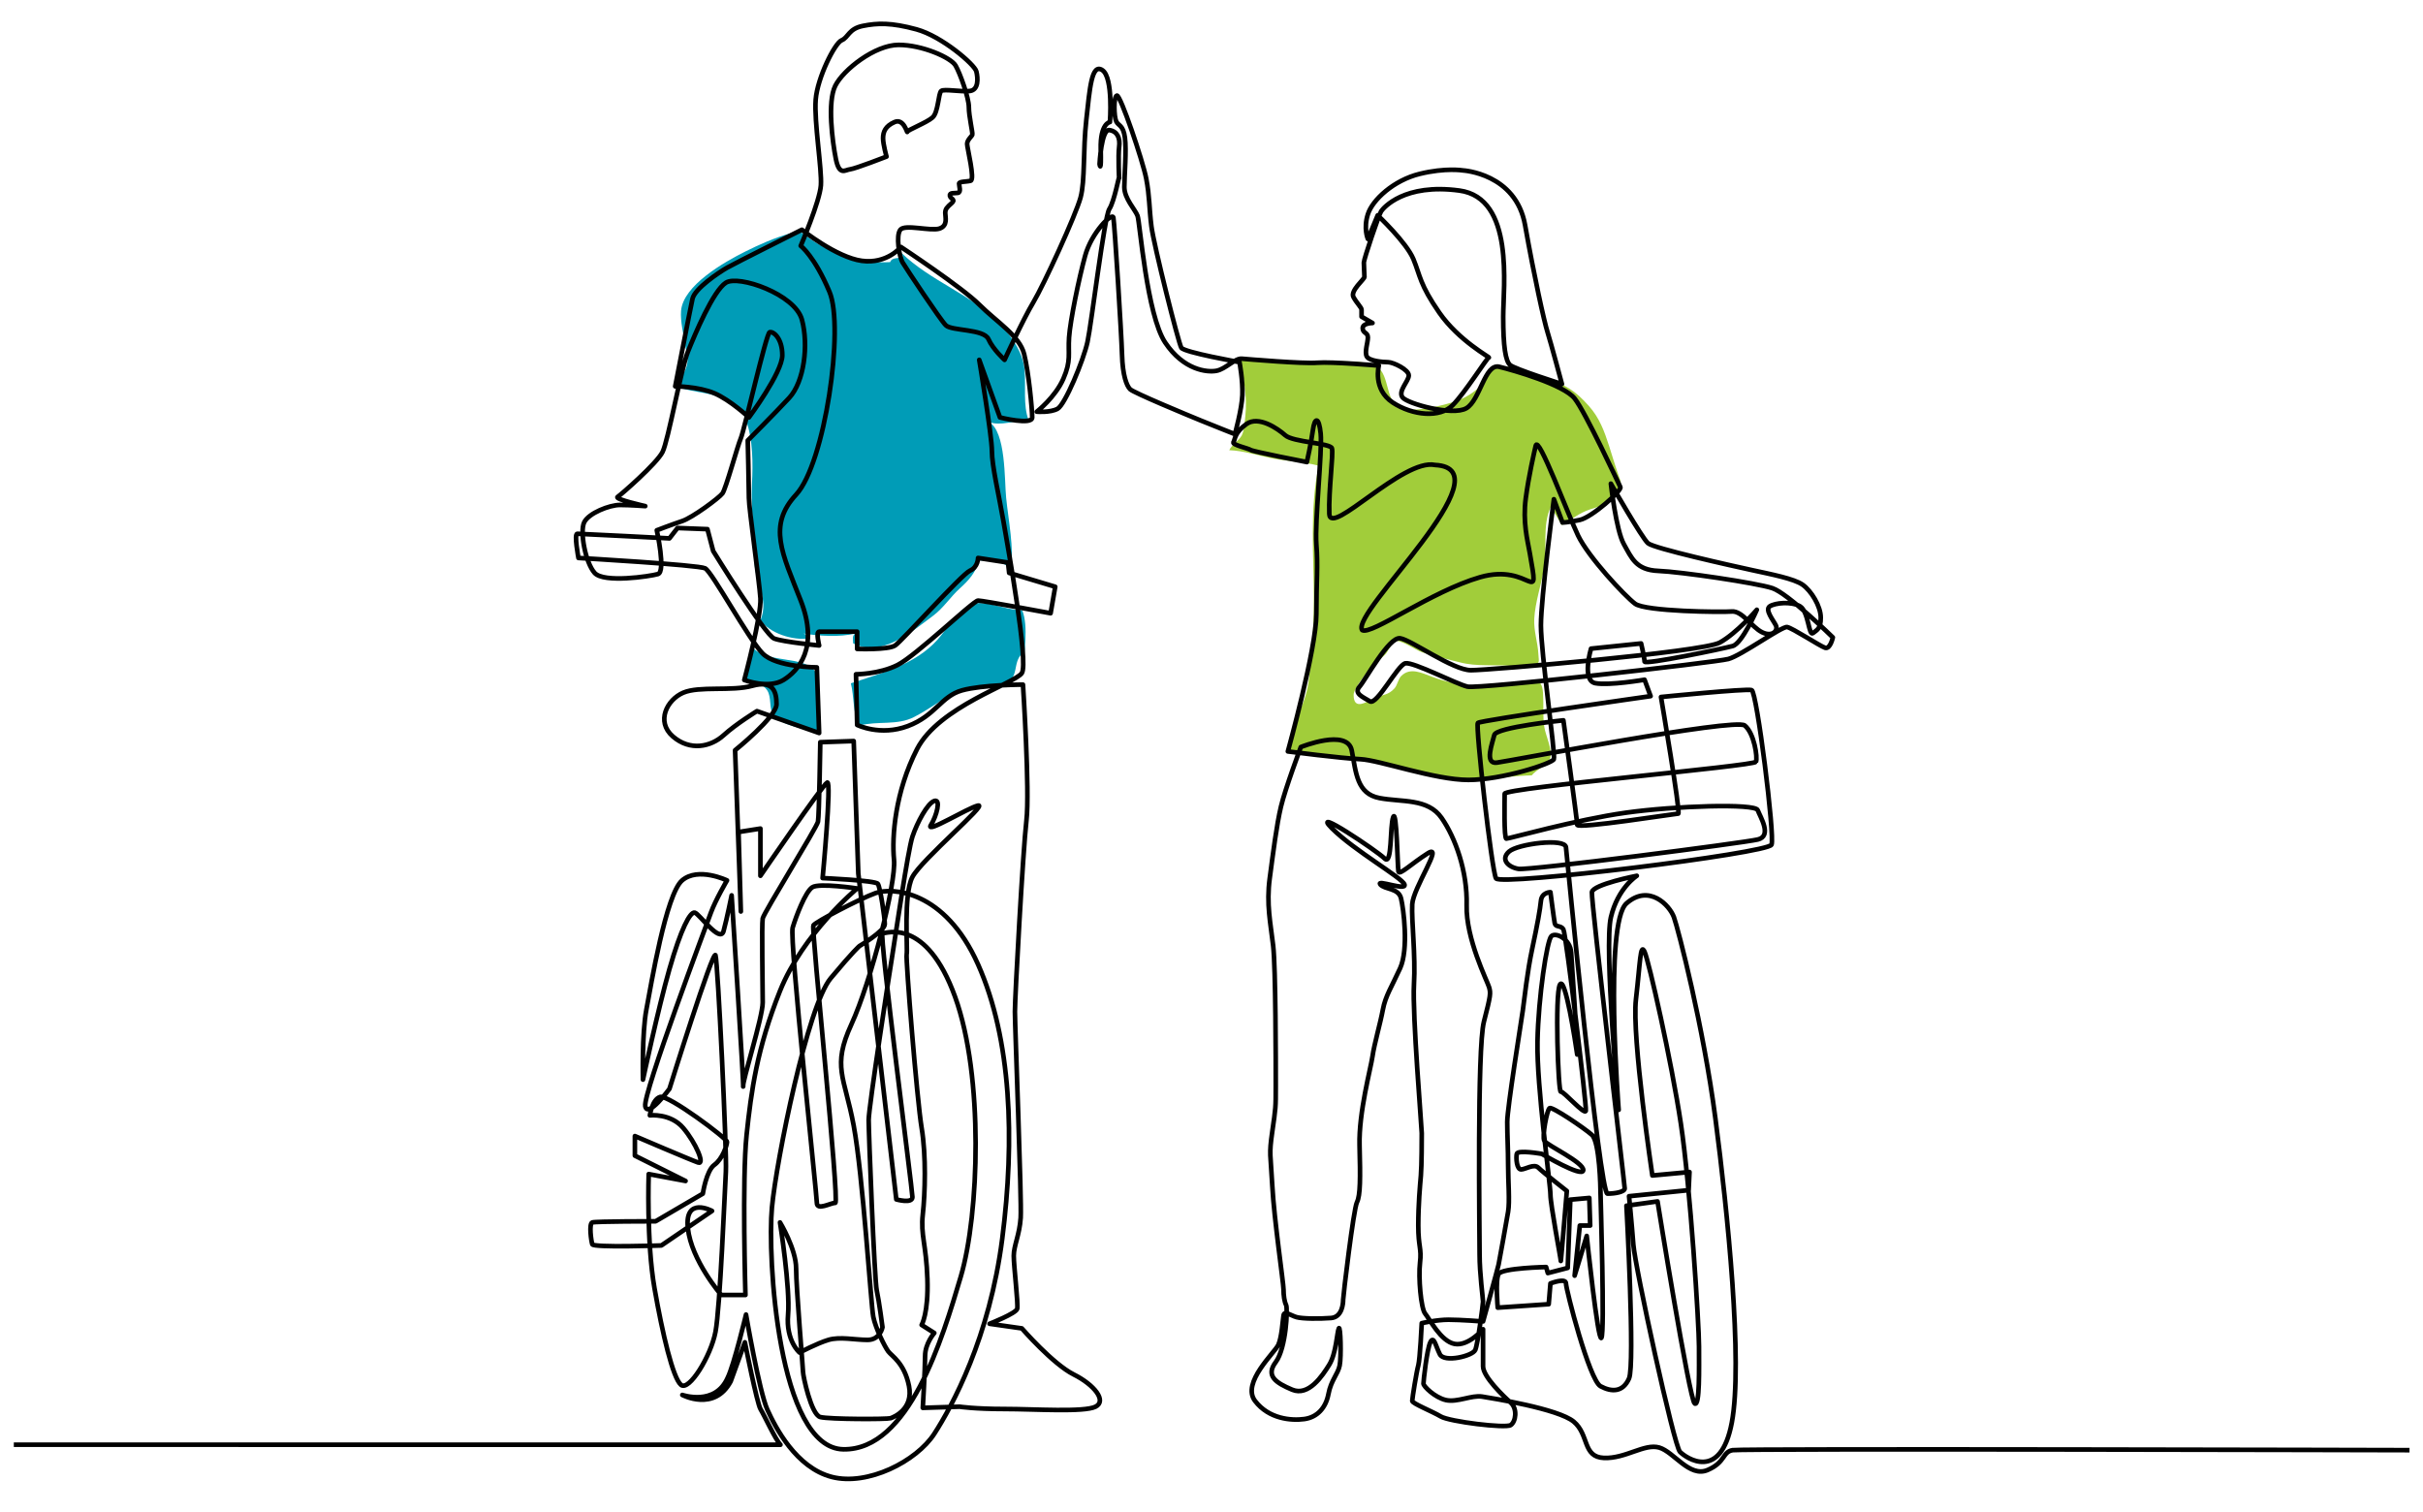 <?xml version="1.0" encoding="utf-8"?>
<!-- Generator: Adobe Illustrator 15.0.0, SVG Export Plug-In  -->
<!DOCTYPE svg PUBLIC "-//W3C//DTD SVG 1.1//EN" "http://www.w3.org/Graphics/SVG/1.1/DTD/svg11.dtd">
<svg version="1.1"
	 xmlns="http://www.w3.org/2000/svg" xmlns:xlink="http://www.w3.org/1999/xlink" xmlns:a="http://ns.adobe.com/AdobeSVGViewerExtensions/3.0/"
	 x="0px" y="0px" width="612px" height="382px" viewBox="-3.487 -5.442 612 382" enable-background="new -3.487 -5.442 612 382"
	 xml:space="preserve">
<defs>
</defs>
<path fill-rule="evenodd" clip-rule="evenodd" fill="#A1CD3A" d="M309.481,85.044c1.155,4.464,2.099,9.869,1.58,14.545
	c-0.151,1.377-0.279,3.774-0.919,4.962c-0.728,1.35-2.441,2.224-3.146,3.712c3.563,0.127,7.216,1.316,10.686,2.031
	c3.981,0.82,7.986,0.865,11.904,1.88c-2.329,11.131-1.226,22.572-1.226,34.217c0,6.604-0.539,12.949-1.188,19.254
	c-0.426,4.146-1.574,6.653-3.154,10.329c-0.602,1.399-2.785,6.419-1.901,7.873c1.083,1.782,8.967,1.146,11.163,1.473
	c3.785,0.565,7.546,1.394,11.317,2.075c4.922,0.888,9.518,2.183,14.479,3.311c8.311,1.892,16.002-0.109,24.323-0.312
	c0.898-1.216,4.18-2.838,4.672-4.423c0.622-2-1.192-5.713-1.502-7.794c-0.414-2.775-0.134-5.631-0.314-8.488
	c-0.323-5.102-3.122-2.785-7.182-2.218c-6.884,0.96-14.364,0.478-20.798-1.959c-2.764-1.046-5.561-2.459-7.827-0.235
	c-0.768,0.753-0.999,2.346-1.715,3.138c-1.655,1.832-2.945,1.489-5.21,2.526c-1.631,0.747-5.18,3.307-5.108-0.962
	c0.028-1.633,3.85-6.288,5.042-7.551c0.96-1.02,2.303-1.806,3.153-2.814c0.283-0.336,1.798-3.073,1.865-3.099
	c1.733-0.677,5.522,2.238,7.242,2.799c2.983,0.974,6.429,1.715,9.435,2.512c4.488,1.191,8.802,0.497,13.428,0.95
	c1.564,0.153,3.079,0.351,4.45-0.007c2.69-0.702,2.152-0.738,2.036-3.1c-0.143-2.864-1.202-5.811-1.031-8.849
	c0.234-4.137,1.763-8.634,2.464-12.671c0.867-4.991-0.506-10.924,1.714-15.567c0.893,1.466,1.933,3.103,2.753,4.592
	c2.479-1.283,4.203-3.011,7.254-3.987c3.166-1.013,5.608-1.538,6.984-4.789c0.947-2.242,0.872-1.628-0.07-4.318
	c-0.787-2.25-1.451-4.558-2.186-6.844c-1.224-3.801-2.438-7.141-5.138-10.163c-3.449-3.863-5.795-5.328-10.891-6.932
	c-3.23-1.017-10.973-4.47-13.811-2.508c-1.315,0.909-1.622,3.126-2.683,4.357c-1.37,1.592-3.967,3.139-5.999,3.838
	c-3.188,1.097-10.8,3.043-14.064,1.809c-4.503-1.703-2.374-9.58-7.198-11.019c-5.175-1.545-12.292-0.288-17.745-0.621
	c-4.881-0.299-10.155-1.233-14.994-0.953"/>
<path fill-rule="evenodd" clip-rule="evenodd" fill="#009CB7" d="M255.05,164.02c0-4.583,1.341-11.166-0.362-15.362
	c-4.787,0.072-10.17-3.286-13.85-0.983c-3.384,2.119-5.011,5.65-7.554,8.479c-5.688,6.328-14.3,8.459-21.859,10.99
	c0.836,3.224,0.482,7.768,2.139,10.673c4.706-1.246,9.54,0.049,13.815-2.156c3.426-1.767,6.675-4.115,9.719-5.995
	c3.735-2.307,9.155-0.582,13.145-2.272c3.874-1.642,1.899-5.55,4.492-7.78"/>
<path fill-rule="evenodd" clip-rule="evenodd" fill="#009CB7" d="M186.458,158.042c-0.522,2.659-1.385,5.493-2.178,8.126
	c2.225,0.197,4.729,0.807,6.047,2.809c1.049,1.592,0.436,4.583,1.464,6.071c2.043,2.957,8.432,3.438,11.61,5.001
	c0.121-2.823-0.449-5.415-0.582-8.164c-0.092-1.9,0.759-5.483-0.07-7.166c-2.56-5.198-13.454-1.916-16.92-7.622"/>
<path fill-rule="evenodd" clip-rule="evenodd" fill="#009CB7" d="M167.581,92.281c0.538-2.124,2.214-3.806,2.54-6.02
	c0.246-1.672-0.355-3.104-0.581-4.669c-0.379-2.62-1.224-5.894-1.007-8.521c0.534-6.449,10.89-12.316,16.283-15.008
	c3.446-1.719,7.338-3.452,11.079-4.491c3.032-0.842,2.8-0.45,5.32,1.347c5.344,3.812,13.396,6.27,20.12,5.843
	c0.583-1.447,2.15-0.619,3.226-1.519c-0.178-0.307-0.287-0.568-0.438-0.896c-0.115-0.117-0.117-0.115-0.008,0.009
	c7.409,7.237,17.894,10.591,24.88,17.949c3.081,3.244,5.894,7.24,6.3,11.657c0.378,4.118-0.429,8.875,1.03,12.767
	c-2.96-0.092-7.296,1.535-9.973,0.417c4.263,2.551,3.837,14.581,4.293,19.138c0.554,5.524,2.05,12.876,1.204,18.225
	c-1.516-2.414-5.371-2.149-8.071-2.438c-0.734,3.066-2.63,5.108-4.845,7.112c-2.375,2.15-4.1,4.941-6.773,6.922
	c-5.019,3.719-13.084,10.811-20.159,6.937c-0.041-1.22-0.279-1.864,0.535-2.485c-3.81,0.986-9.216,0.627-13.088,0.024
	c1.143,0.356,0.808,0.531,1.451,1.203c-4.088,0.643-10.126-1.29-12.275-4.665c2.204-5.43-1.536-9.374-1.534-14.781
	c0.003-6.462-0.975-12.969-0.647-19.531c0.26-5.2,0.293-11.14-1.555-16.343c-2.358-6.641-10.453-6.141-16.362-7.868"/>
<path fill-rule="evenodd" clip-rule="evenodd" fill="none" stroke="#010101" stroke-width="1.169" stroke-linejoin="round" stroke-miterlimit="10" d="
	M605.104,360.826c0,0-168.341-0.436-170.959,0c-2.619,0.436-1.746,3.055-6.327,5.019c-4.581,1.965-8.509-4.583-12.216-5.673
	c-3.71-1.09-8.51,2.836-13.963,2.619c-5.451-0.221-3.708-5.893-7.634-9.162c-3.927-3.272-20.508-5.892-23.124-6.329
	c-2.617-0.434-6.329,1.529-9.162,0.875c-2.838-0.654-5.671-3.49-5.671-4.145s0.87-8.728,1.743-10.472
	c0.872-1.746,1.308,0.871,2.4,3.053c1.09,2.184,8.288,0.438,8.942-1.09c0.655-1.527,1.965-11.562,1.965-12.216
	c0-0.656-0.872-6.982-0.872-11.998c0-5.019-0.655-51.922,1.09-58.685c1.745-6.76,1.745-7.197,1.308-8.725
	c-0.437-1.528-5.889-12.216-5.67-20.725c0.215-8.509-2.837-17.015-6.328-22.035c-3.49-5.017-10.033-3.926-15.706-5.017
	c-5.672-1.09-5.892-6.326-6.981-11.998c-1.089-5.672-12.871-0.872-12.871-0.872s-3.926,10.47-5.016,15.052
	c-1.091,4.581-1.965,11.563-2.836,18.106c-0.873,6.544,0.219,11.345,0.871,17.016c0.656,5.672,0.656,29.668,0.656,35.342
	c0,5.673,0,5.452-0.875,11.56c-0.872,6.11-0.434,5.456,0,13.745c0.438,8.29,2.836,24.65,2.836,26.178
	c0,1.525,0.218,3.055,0.655,3.927c0.437,0.875,0,10.906-2.616,14.399c-2.618,3.488,0,5.234,4.144,6.98
	c4.146,1.742,7.635-3.492,9.381-6.328c1.745-2.835,1.962-8.29,2.399-9.163c0.436-0.869,0.655,7.201,0.218,9.384
	c-0.438,2.178-2.181,3.707-2.836,7.195c-0.652,3.492-2.835,5.894-6.108,6.329c-3.271,0.436-8.944,0-12.436-4.583
	c-3.49-4.58,5.019-12.216,5.891-14.179c0.873-1.965,1.093-6.109,1.309-7.418c0.218-1.309,1.745,0,3.273,0.438
	c1.527,0.436,5.892,0.436,8.727,0.219c2.834-0.219,3.054-3.711,3.054-4.583c0-0.873,2.615-22.905,3.49-24.651
	c0.873-1.745,0.873-6.106,0.654-14.396c-0.218-8.289,2.835-19.415,3.272-22.47c0.436-3.055,1.965-8.292,2.618-11.78
	c0.654-3.49,2.181-5.672,4.362-10.472c2.181-4.799,0.873-15.052,0.218-17.671c-0.654-2.617-4.144-2.18-5.233-3.488
	c-1.092-1.312,6.762,1.744,6.106,0c-0.653-1.745-12.655-8.509-18.326-14.181c-5.669-5.672,11.345,5.672,13.31,7.635
	c1.962,1.963,1.309-8.29,2.181-10.471c0.873-2.182,1.091,12.653,1.309,13.743c0.218,1.092,3.272-1.963,7.417-4.58
	c4.146-2.619-3.708,8.726-3.926,12.87c-0.219,4.145,0.873,12.872,0.436,20.288c-0.436,7.419,1.965,36.214,1.965,37.524
	c0,1.307,0,8.069-0.218,10.687c-0.22,2.619-0.655,7.2-0.655,12.653s0.873,5.672,0.436,9.38c-0.436,3.709,0.22,11.565,1.31,12.872
	c1.089,1.309,3.926,6.98,7.417,7.635c3.489,0.656,7.199-3.707,7.199-3.707s0,6.762,0,9.38c0,2.617,5.235,7.633,6.981,9.162
	c1.744,1.527,1.308,4.8,0,5.671c-1.311,0.871-15.491-0.871-17.672-2.182c-2.182-1.309-7.198-3.271-7.198-3.927
	c0-0.654,1.09-7.414,1.527-8.941c0.436-1.529,0.873-10.69,0.873-10.69s3.708-0.875,6.762-0.875c3.055,0,8.727,0.438,8.727,0.438
	s3.708-13.306,3.928-14.397c0.218-1.092,1.961-10.69,2.398-13.306c0.436-2.619,0-7.638,0-11.782s-0.22-7.417-0.22-10.907
	c0-3.488,3.493-25.088,3.929-28.143c0.436-3.053,1.089-9.597,2.398-15.704c1.31-6.11,1.965-9.817,2.183-11.999
	c0.22-2.182,2.398-2.182,2.398-2.182s0.874,6.76,1.09,7.854c0.22,1.09,1.528,0.434,2.183,1.525
	c0.653,1.092,5.892,44.504,5.672,45.813c-0.218,1.309-5.672-5.017-6.326-4.8c-0.653,0.219-1.528-24.649-0.218-27.051
	c1.308-2.398,3.929,14.617,4.363,17.67c0.436,3.055-1.31-22.25-1.529-25.74c-0.216-3.49-3.925-5.235-5.015-4.146
	c-1.093,1.091-3.273,15.27-3.491,26.614c-0.218,11.344,3.271,35.994,3.271,38.613c0,2.618,2.618,16.143,2.618,16.797
	c0,0.656,1.527-17.672,1.527-17.672s-6.106-4.797-7.199-5.889c-1.09-1.09-3.272,0.438-4.361,0.438c-1.092,0-1.311-2.836-1.092-3.928
	c0.218-1.09,6.328,0,6.328,0s10.253,6.109,10.471,4.145c0.216-1.963-9.165-6.325-9.818-7.417c-0.652-1.09,0.653-7.852,1.309-8.287
	c0.654-0.438,8.726,5.016,10.69,6.76c1.963,1.746,2.182,13.526,2.182,14.837c0,1.307,1.091,35.12,0.218,36.429
	c-0.874,1.309-3.708-25.742-3.708-25.742l-3.055,10.036l1.31-12.653h2.616l-0.218-6.979l-4.799,0.435l-0.655,17.235l-5.019,1.309
	l-0.436-1.527c0,0-11.125,0.219-11.996,1.744c-0.874,1.527-0.22,8.511-0.22,8.511l12.869-0.874l0.438-5.236c0,0,3.926-1.527,3.926,0
	s5.892,24.434,8.729,25.961c2.836,1.527,5.671,1.527,7.198-1.963c1.527-3.492-0.655-43.63-0.655-43.63l7.854-1.092
	c0,0,8.072,50.175,9.381,51.048c1.31,0.871,1.092-8.943,1.092-14.397c0-5.453-2.183-40.358-4.582-56.283
	c-2.399-15.927-8.072-41.013-9.163-43.413c-1.089-2.4-1.089,2.617-2.181,11.997c-1.092,9.381,4.144,44.503,4.144,44.503l9.382-0.871
	l-0.218,4.58l-15.053,1.527c0,0,0.653,6.544,1.09,12.216c0.438,5.673,10.253,50.83,11.781,52.355
	c1.525,1.529,10.253,7.638,13.09-7.414c2.836-15.053-1.091-53.445-4.145-76.791c-3.057-23.342-9.381-47.775-10.474-50.828
	c-1.091-3.055-6.326-8.508-11.998-3.492c-5.672,5.02-1.962,52.141-1.962,52.141s-3.71-41.231-1.965-48.648
	c1.745-7.418,6.545-10.472,6.545-10.472s-11.126,2.183-11.343,4.146c-0.22,1.963,8.289,73.952,8.289,74.825s-2.4,1.311-4.363,1.311
	s-10.253-85.08-10.473-87.48c-0.218-2.398-12.215-0.873-14.396,1.092c-2.183,1.961-0.218,3.926,2.399,4.363
	c2.617,0.434,56.721-6.547,60.429-7.418s0.653-5.672,0-7.417c-0.655-1.746-20.944-1.092-33.379,0.654
	c-12.434,1.745-29.449,6.544-30.104,6.544c-0.653,0-0.436-9.817-0.436-11.344c0-1.526,63.046-6.979,63.481-8.072
	c0.438-1.09-0.436-7.198-2.837-9.163c-2.398-1.963-59.336,8.944-62.607,9.38c-3.272,0.438-1.092-5.017-0.654-6.98
	c0.436-1.963,17.451-3.708,17.451-3.708s3.491,25.306,3.491,26.396c0,1.092,24.868-2.834,25.524-2.834
	c0.653,0-4.362-29.452-4.362-29.452s21.594-2.181,22.904-1.745c1.31,0.437,5.891,36.87,5.016,39.049
	c-0.87,2.182-68.499,10.472-69.589,8.508c-1.091-1.965-5.236-38.614-4.581-39.269c0.654-0.653,43.63-6.762,43.63-6.762l-1.527-4.145
	c0,0-8.944,1.528-12.434,0.874c-3.49-0.655-1.092-8.726-1.092-8.726l12.654-1.31c0,0,0.871,3.708,0.871,4.581
	c0,0.874,19.852-3.271,22.253-3.925c2.398-0.656,6.108-9.163,6.108-9.163s-5.019,5.89-9.38,8.29c-4.363,2.4-58.249,6.98-62.829,6.98
	c-4.582,0-15.053-7.635-17.889-8.072c-2.835-0.436-8.726,10.471-10.253,12.217c-1.529,1.746,0.874,2.618,2.619,3.708
	c1.743,1.091,6.979-9.161,8.942-9.598c1.964-0.437,12.872,5.236,15.705,5.89c2.84,0.655,62.613-6.107,65.884-6.98
	c3.272-0.874,13.525-8.291,14.835-8.072c1.31,0.218,8.289,4.8,9.598,5.235c1.31,0.437,1.964-2.618,1.964-2.618
	s-11.344-11.126-15.271-12.435c-3.926-1.309-23.124-4.145-28.797-4.361c-5.671-0.219-6.763-3.273-8.725-6.765
	c-1.964-3.489-3.273-15.271-3.273-15.271s7.854,13.745,9.381,15.054c1.527,1.308,21.162,5.671,26.179,6.763
	c5.016,1.089,10.688,2.181,12.87,3.708c2.181,1.528,4.581,5.454,4.581,8.291c0,2.835-0.871,3.053-1.963,3.926
	c-1.09,0.873-1.09-5.454-3.271-6.763c-2.183-1.309-6.327-0.872-7.638,0c-1.31,0.873,0.873,3.49,1.528,4.798
	c0.654,1.31-0.873,3.055-3.491,1.746c-2.617-1.308-5.018-5.454-7.634-5.235c-2.619,0.217-21.817,0-24.434-1.964
	c-2.618-1.963-11.782-11.779-14.398-17.233c-2.618-5.454-10.035-25.522-10.689-22.687c-0.434,1.877-1.771,7.656-2.519,13.278
	c-0.796,5.989,0.438,10.588,1.019,13.857c2.551,14.376,0.429,2.352-12.544,6.083c-12.223,3.516-27.539,14.738-29.789,13.37
	c-3.054-4.363,37.065-40.793,18.407-41.711c-8.073-1.745-26.493,18.247-26.712,12.355c-0.219-5.89,1.09-15.27,0.652-16.58
	c-0.434-1.308-9.815-1.527-11.778-3.271c-1.965-1.746-6.764-5.019-9.817-2.836c-3.053,2.181-2.836,3.926-3.271,4.58
	c-0.437,0.654,3.708,1.527,4.361,1.964c0.655,0.437,14.181,3.054,14.181,3.054s1.09-4.8,1.525-8.071
	c0.438-3.273,1.527-3.493,1.965,0.871c0.436,4.364-1.527,22.252-1.092,27.923c0.438,5.673,0,8.946,0,17.672
	c0,8.726-7.198,34.686-7.198,34.686s13.526,1.744,18.325,1.962s18.76,5.235,27.268,5.235c8.509,0,21.161-4.144,21.599-5.235
	c0.436-1.089-3.272-27.05-3.272-33.813c0-6.762,3.272-31.849,3.272-31.849l2.181,5.89c0,0,1.309,0,4.364-0.655
	c3.054-0.655,10.688-7.417,10.25-8.289c-0.434-0.874-8.797-18.906-11.56-22.397c-2.763-3.49-15.417-7.125-19.052-8
	c-3.639-0.871-4.801,8.435-8.29,10.471c-3.49,2.036-14.979-1.163-16.142-2.762c-1.166-1.601,1.597-4.07,1.597-5.527
	c0-1.455-3.926-3.345-5.235-3.345c-1.308,0-4.797-0.291-5.38-1.454c-0.583-1.164,0.291-3.49,0.291-4.798
	c0-1.31-1.308-1.02-1.308-2.329c0-1.309,2.471-1.309,2.471-1.309l-2.764-1.601c0,0,0-1.164,0-1.744c0-0.583-1.163-1.6-2.038-3.201
	c-0.872-1.6,2.765-4.507,2.765-5.089c0-0.583-0.144-2.763-0.144-3.636c0-0.873,3.78-12.072,4.361-12.943
	c0.583-0.875,5.817-7.127,19.778-5.236c13.963,1.89,11.056,24.288,11.056,31.849c0,7.564,0.58,11.199,1.745,12.218
	c1.162,1.018,13.089,4.798,13.089,4.798s-2.765-10.327-3.635-13.088c-0.875-2.763-3.348-13.961-5.674-27.052
	c-2.327-13.088-15.709-13.816-15.709-13.816s-4.362-0.726-10.907,0.874c-6.542,1.599-11.924,6.544-13.087,10.18
	c-1.164,3.637,0,6.254,0,6.254l2.473-5.964c0,0,7.271,6.836,9.017,11.054c1.743,4.218,1.598,6.398,6.544,13.525
	c4.944,7.126,12.943,11.344,12.51,11.344c-0.438,0-5.965,8.871-9.164,12.071c-3.199,3.2-10.035,2.617-15.126-0.727
	c-5.09-3.346-3.49-9.309-3.49-9.309s-11.924-1.018-15.561-0.726s-17.307-0.875-19.054-1.019c-1.744-0.145-4.071,2.618-6.396,3.053
	c-2.329,0.437-8.291-0.144-12.944-7.125c-4.655-6.981-6.399-30.396-6.981-31.996c-0.582-1.601-3.345-4.363-3.345-7.271
	c0-2.91,0.582-9.308,0.145-12.509c-0.436-3.198-1.599-2.908-2.181-4.072c-0.581-1.162-0.727-6.253,0.146-6.542
	c0.872-0.293,6.544,16.434,7.417,20.942c0.874,4.509,0.728,7.416,1.31,12.071c0.581,4.655,6.835,29.521,7.562,30.687
	c0.729,1.163,14.69,3.635,14.69,3.635s0.87,4.655,0.727,8.29c-0.147,3.636-1.892,9.89-1.892,9.89s-5.527-2.183-8.725-3.491
	c-3.201-1.308-16.873-6.98-17.743-7.854c-0.874-0.874-1.891-3.491-2.037-8.726c-0.146-5.236-1.891-33.158-2.181-34.612
	c-0.292-1.455-5.528,3.78-7.127,9.597c-1.6,5.818-3.78,16.434-4.072,20.654c-0.29,4.216,0.583,5.815-1.454,10.47
	c-2.035,4.653-6.69,8.29-6.69,8.29s3.344,0.292,5.236-0.727c1.89-1.019,6.543-12.218,7.562-16.871
	c1.017-4.654,4.217-31.559,5.524-33.596c1.31-2.035,2.474-8.725,2.474-7.852c0,0.871-0.291-5.673,0-7.854
	c0.29-2.183-0.437-3.928-2.474-4.218c-2.034-0.292-2.472,8.579-2.472,8.579s0.438,2.764,0.293-3.78
	c-0.147-6.544,2.325-6.835,2.325-6.835s0.874-11.199-1.89-13.089c-2.764-1.891-3.2,4.653-4.072,12.507
	c-0.875,7.854-0.292,15.271-1.454,19.633c-1.164,4.363-9.308,22.105-11.927,26.47c-2.619,4.363-7.27,14.544-7.27,14.544
	s-2.91-2.62-4.073-5.237c-1.163-2.618-9.308-2.035-10.763-3.49c-1.454-1.454-10.035-14.399-10.907-15.852
	c-0.873-1.456-1.745-6.836-0.582-8.29c1.163-1.456,7.708,0.436,9.89-0.29c2.182-0.728,1.455-2.909,1.455-3.929
	c0-1.017,0.437-1.453,1.6-2.473c1.164-1.017-0.291-1.017-0.436-1.889s1.164-0.581,2.036-0.728c0.874-0.145,0.291-1.743,0.291-2.326
	c0-0.583,1.745-0.438,2.909-0.727c1.163-0.291-0.874-8.292-0.874-9.309s1.163-1.89,1.309-2.326c0.146-0.437-0.873-4.655-0.873-6.981
	s-2.182-8.436-3.345-10.471c-1.164-2.036-8.435-5.236-14.397-5.236c-5.964,0-13.962,6.255-15.997,10.327
	c-2.037,4.071-0.729,14.108,0.145,18.47c0.872,4.362,2.327,2.761,3.635,2.62c1.31-0.146,9.163-3.201,9.163-3.201
	s-0.873-3.053-0.873-4.655c0-1.598,0.581-3.054,2.909-4.072c2.327-1.018,3.2,2.909,3.2,2.474c0-0.437,4.944-2.328,6.398-3.636
	c1.455-1.309,1.455-6.109,2.181-6.69c0.729-0.583,5.092,0.291,7.272,0c2.181-0.292,2.036-3.201,1.6-4.946
	c-0.437-1.744-8.726-8.871-15.125-10.616c-6.398-1.746-9.889-1.599-13.526-0.872c-3.636,0.726-3.636,2.909-5.38,3.635
	c-1.745,0.727-6.109,9.452-6.545,14.979c-0.437,5.526,1.6,17.6,1.309,21.669c-0.291,4.072-5.09,15.272-5.09,15.272
	s3.489,2.618,7.271,11.634c3.782,9.017-1.163,43.339-8.436,51.194c-7.271,7.852-3.489,14.833,1.165,26.759
	c4.654,11.925-0.582,17.742-4.364,20.069c-3.781,2.328-9.889,0-9.889,0s4.364-16.289,4.072-20.652
	c-0.292-4.362-2.908-22.687-2.908-25.305c0-2.617-0.291-14.542-0.291-14.542s6.69-6.69,10.473-10.763
	c3.78-4.073,4.942-13.38,3.199-19.778c-1.747-6.4-15.998-11.345-19.199-9.308c-3.199,2.035-7.852,13.088-9.598,17.452
	c-1.746,4.363-4.945,22.397-6.398,25.304c-1.454,2.91-10.472,10.765-11.345,11.345c-0.872,0.583,6.981,2.327,6.981,2.327
	s-3.782-0.291-6.399-0.291s-7.853,2.036-9.018,4.362c-1.162,2.328,0.292,10.181,2.62,12.799c2.326,2.617,13.962,0.874,15.997,0.292
	c2.037-0.582-0.29-11.053-0.29-11.053s3.78-1.455,6.399-2.327c2.618-0.873,9.307-5.818,10.18-6.981
	c0.872-1.163,3.781-11.926,4.654-13.961c0.873-2.035,6.4-26.469,7.271-26.76c0.874-0.291,3.201,1.454,3.201,5.816
	c0,4.363-8.436,15.708-8.436,15.708s-4.654-4.365-8.726-6.11c-4.072-1.744-9.89-1.744-9.89-1.744s3.781-19.488,4.364-22.106
	c0.582-2.618,6.689-6.689,8.725-7.854c2.037-1.163,18.908-9.598,18.908-9.598s8.725,6.979,15.124,7.853
	c6.4,0.872,9.89-3.491,9.89-3.491s15.417,10.183,19.779,14.544c4.364,4.363,10.181,7.854,11.344,12.507
	c1.163,4.654,2.037,13.962,2.037,15.999c0,2.035-8.145,0-8.145,0l-5.236-14.543c0,0,3.2,19.196,3.2,22.978
	c0,3.781,1.745,11.054,2.909,17.743c1.163,6.689,6.398,35.777,4.655,38.395c-1.746,2.618-20.944,8.435-26.47,19.197
	c-5.528,10.762-6.399,22.104-5.818,27.922c0.582,5.818-5.817,30.832-10.763,41.596c-4.944,10.76-1.744,13.087,0.582,25.595
	c2.327,12.509,4.364,45.377,4.946,48.284c0.581,2.908,2.908,7.563,3.782,8.728c0.872,1.163,4.071,2.909,5.235,8.726
	c1.163,5.817-3.782,7.854-4.654,8.145c-0.873,0.29-15.417,0.29-17.743-0.291c-2.327-0.582-4.363-10.471-4.363-11.345
	c0-0.873-1.746-21.233-1.746-26.179c0-4.943-4.072-11.634-4.072-11.634s2.618,16.579,2.037,23.269c-0.581,6.692,2.908,9.6,2.908,9.6
	s4.364-2.326,7.273-3.199c2.908-0.874,6.689,0,9.889,0c3.199,0,3.78-3.198,3.78-3.198s-0.873-6.691-1.454-9.311
	c-0.582-2.617-2.036-39.847-2.036-43.047s5.526-38.977,6.108-42.467c0.581-3.49,3.782-25.597,4.945-29.088
	c1.164-3.488,3.78-8.434,5.526-9.016c1.745-0.582,0.582,3.78-0.873,6.109c-1.455,2.327,9.309-4.364,11.926-4.946
	c2.618-0.581-14.253,13.67-16.579,18.035c-2.328,4.363-1.163,18.325-1.455,19.489c-0.292,1.161,2.618,36.939,3.781,43.92
	c1.164,6.981,0.873,16.581,0.292,21.814c-0.582,5.236,0.872,7.562,1.162,16.289c0.292,8.727-1.454,11.637-1.454,11.637l3.2,2.034
	c0,0-2.327,2.618-2.327,5.817c0,3.198-0.581,13.089-0.581,13.089l9.307-0.292c0,0,3.78,0.583,11.345,0.583
	c7.562,0,20.068,0.873,22.978-0.583c2.908-1.454-0.292-5.525-5.527-8.145c-5.235-2.617-13.087-11.635-13.087-11.635l-8.146-1.162
	c0,0,6.69-2.617,6.98-3.782c0.291-1.162-0.871-10.762-0.871-13.379c0-2.618,1.454-5.235,1.745-9.601
	c0.292-4.361-1.454-48.28-1.454-52.063c0-3.782,2.034-40.722,2.909-48.284c0.873-7.563-0.875-34.322-0.875-34.322
	s-10.179,0-15.414,1.454c-5.237,1.454-6.69,6.4-13.67,9.017c-6.981,2.619-12.799-0.291-12.799-0.291l-0.292-12.798
	c0,0,5.817,0,10.472-2.326c4.654-2.327,19.197-16.289,20.361-16.289c1.164,0,18.325,3.199,18.325,3.199l1.165-6.689l-11.637-3.491
	l-0.291-2.618l-7.562-1.162c0,0,0,2.325-2.036,3.2c-2.036,0.872-17.162,17.742-18.907,18.906c-1.744,1.163-9.598,0.872-9.598,0.872
	v-4.363c0,0-8.727,0-9.599,0c-0.873,0,0,3.491,0,3.491s-9.018-0.874-11.344-1.747c-2.327-0.872-15.417-22.105-15.417-22.105
	l-1.454-5.527l-7.563-0.292l-2.036,2.619c0,0-22.396-1.165-23.268-1.165c-0.873,0,0.29,6.11,0.29,6.11s30.25,1.745,31.996,2.617
	c1.745,0.873,11.053,18.034,14.542,21.525c3.491,3.491,13.671,3.491,13.671,3.491l0.582,16.579l-15.708-5.527
	c0,0-5.236,3.2-8.435,6.108c-3.2,2.909-8.436,4.074-12.798,0.292c-4.363-3.782-1.455-9.308,2.617-11.054
	c4.072-1.745,12.217-0.292,17.453-1.745c5.236-1.455,6.108,1.454,6.108,4.654S182.18,184.05,182.18,184.05l1.454,40.722
	l-0.581-20.069l5.525-0.873v11.927c0,0,15.707-22.979,16.871-23.561c1.164-0.581-1.164,24.142-1.164,24.142
	s13.38,0.583,13.962,1.454c0.582,0.873,1.745,8.437,1.745,10.181c0,1.746-6.399,5.525-6.399,5.525s-1.455,1.165-7.271,8.145
	c-5.817,6.982-13.671,45.667-14.834,57.885c-1.163,12.216,1.455,60.792,18.034,61.082c16.58,0.291,25.015-27.924,29.668-43.632
	c4.654-15.706,5.819-50.611-1.454-70.681c-7.271-20.068-17.452-15.997-18.325-15.997c-0.873,0,7.563,64.863,7.563,66.608
	c0,1.746-4.073,0.584-4.073,0.584l-9.599-82.317l-1.164-33.45l-8.435,0.292c0,0-0.291,18.614-0.583,20.069
	c-0.29,1.454-13.67,22.978-13.961,24.434c-0.29,1.453,0,17.452,0,21.232c0,3.779-5.234,20.07-4.944,21.233
	c0.291,1.164-2.909-48.284-2.909-48.284s-1.165,5.818-2.036,9.018c-0.874,3.198-6.109-4.363-7.271-4.655
	c-1.165-0.291-3.491,4.073-6.4,14.254c-2.908,10.18-6.689,27.922-6.689,27.922s-0.291-11.635,0.873-17.742
	c1.163-6.106,4.945-29.086,9.018-32.576c4.072-3.492,11.342,0,11.342,0s-2.908,4.944-4.071,8.143
	c-1.163,3.2-17.161,45.667-16.58,48.866c0.581,3.2,6.108-4.363,6.108-4.363s11.053-35.483,11.635-33.739
	c0.582,1.744,2.908,49.736,2.617,54.683c-0.29,4.944-1.454,34.324-2.617,40.43c-1.164,6.109-6.69,15.125-8.727,13.381
	c-2.036-1.746-4.653-12.798-6.689-24.434c-2.036-11.635-1.455-28.795-1.455-28.795l9.309,1.744l-12.799-6.397v-4.944
	c0,0,14.252,6.107,15.998,6.688c1.745,0.583-0.582-4.944-3.782-8.726c-3.199-3.781-8.434-3.2-8.434-3.2s0.581-4.071,2.617-4.653
	c2.036-0.581,16.87,10.471,16.87,11.344s-1.163,4.362-3.199,5.818c-2.036,1.453-2.909,7.272-2.909,7.272l-11.925,6.979
	c0,0-15.125,0-15.998,0.29c-0.873,0.291-0.29,4.654,0,5.525c0.29,0.875,17.452,0.292,17.452,0.292l12.798-8.723
	c0,0-6.98-3.785-6.108,4.359c0.873,8.145,8.435,16.872,8.435,16.872h6.108c0,0-0.872-29.38,0.292-40.433
	c1.163-11.052,2.617-21.815,8.435-36.358c5.818-14.543,19.489-25.886,19.489-25.886s-9.599-1.455-11.344-0.292
	c-1.744,1.163-4.073,7.271-4.944,10.181c-0.872,2.91,6.108,67.483,6.108,69.518c0,2.039,3.49,0,4.655,0
	c1.163,0-6.109-69.227-5.527-70.1c0.582-0.871,11.634-6.689,15.706-8.145c4.073-1.454,17.452-0.871,25.888,18.033
	c8.437,18.908,9.308,44.213,6.108,69.227c-3.199,25.017-12.652,42.323-17.161,49.303c-4.508,6.98-16.87,13.236-25.887,10.907
	c-9.018-2.325-14.252-12.507-16.289-17.015c-2.037-4.51-5.382-23.998-5.382-23.998s-3.053,12.8-4.653,15.998
	c-3.177,7.178-11.44,4.304-11.44,4.304s8.083,4.311,12.215-3.413l3.592-9.88c0,0,3.054,15.449,3.952,16.886s3.772,7.723,5.029,8.98
	H0"/>
</svg>
